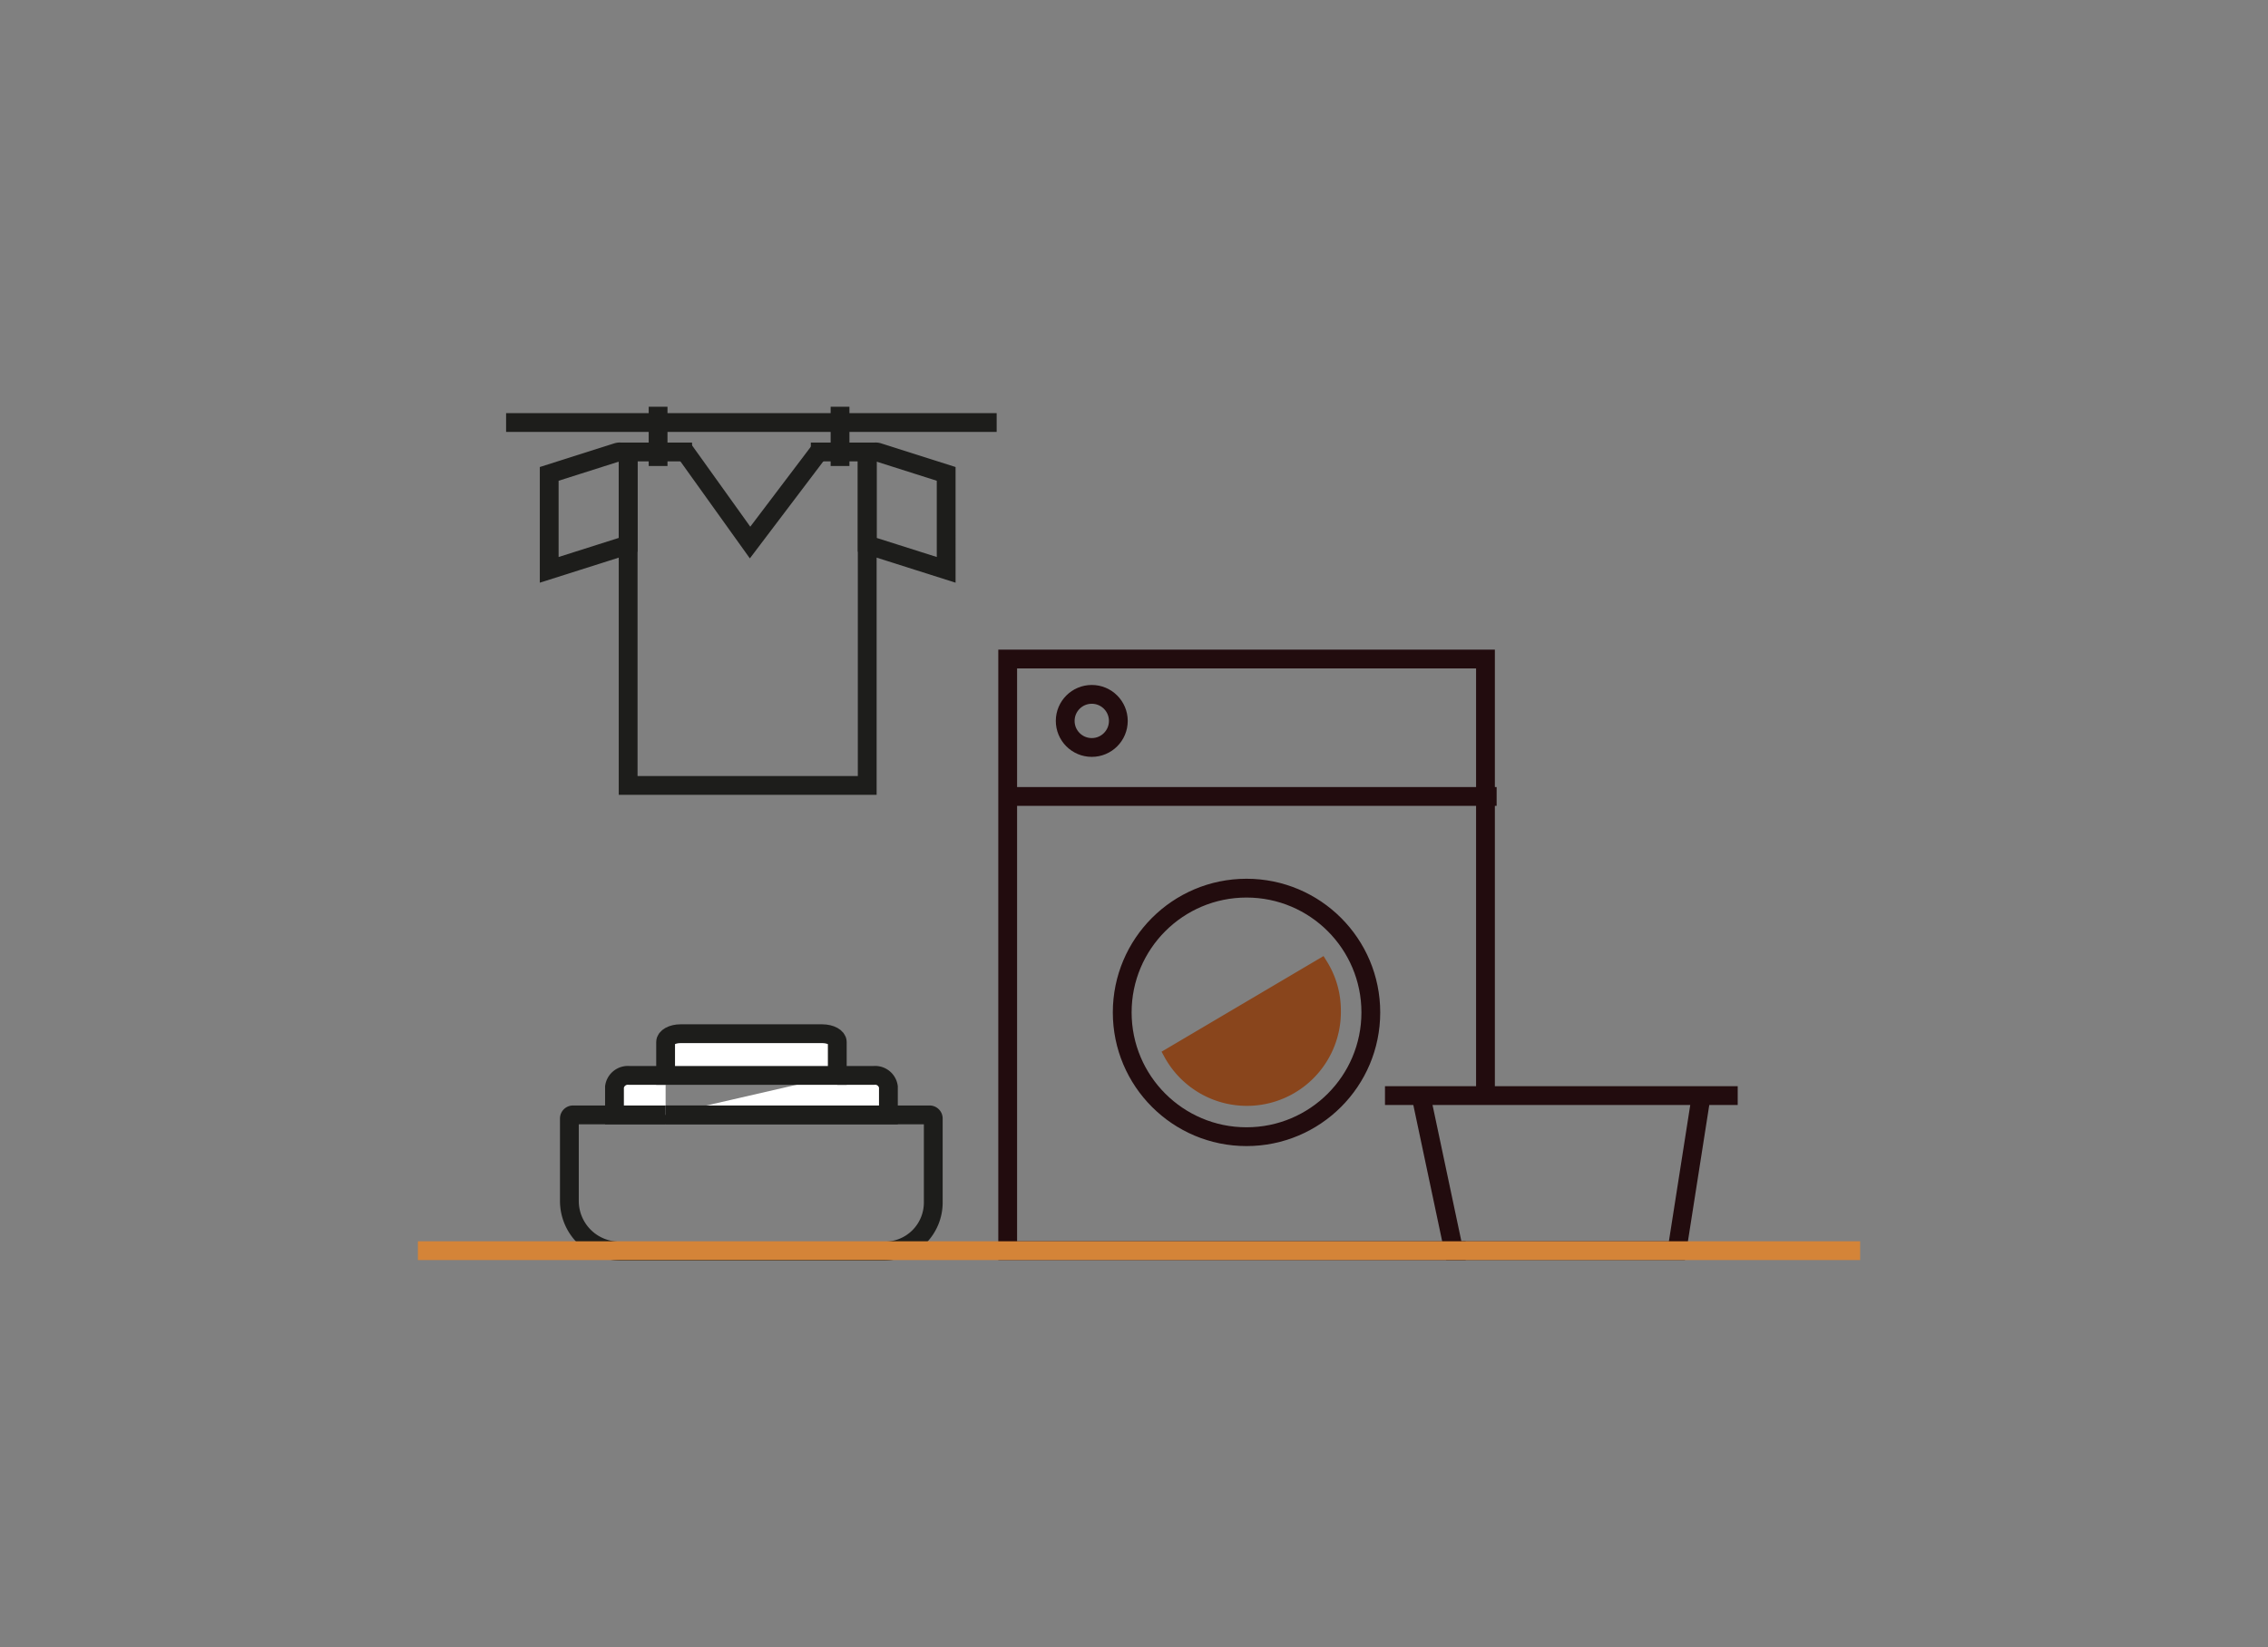 <svg id="Livello_1" data-name="Livello 1" xmlns="http://www.w3.org/2000/svg" viewBox="0 0 181 131.5"><rect x="0" y="0" width="181" height="131.5" fill="#808080" stroke="none"/><defs><style>.cls-1,.cls-2,.cls-4,.cls-6{fill:none;}.cls-1,.cls-2{stroke:#220c0e;}.cls-1{stroke-linecap:square;}.cls-1,.cls-2,.cls-3,.cls-4,.cls-5,.cls-6{stroke-miterlimit:10;}.cls-1,.cls-2,.cls-4,.cls-5,.cls-6{stroke-width:1.5px;}.cls-3{fill:#89451c;stroke:#89451c;}.cls-4,.cls-5{stroke:#1d1d1b;}.cls-5{fill:#fff;}.cls-6{stroke:#d48438;}</style></defs><title>Lavanderia</title><polyline class="cls-1" points="116.22 99.84 80.42 99.84 80.42 97.46 80.42 64.95 80.42 52.61 118.55 52.61 118.55 86.93"/><line class="cls-1" x1="118.69" y1="63.58" x2="80.56" y2="63.58"/><circle class="cls-1" cx="87.13" cy="57.55" r="2.12"/><line class="cls-2" x1="110.53" y1="87.46" x2="138.68" y2="87.46"/><polyline class="cls-2" points="135.68 88.03 133.83 99.84 116.02 99.84 113.52 88.03"/><path class="cls-3" d="M106.51,80.67a7,7,0,0,1-13.14,3.47L105.46,77A6.9,6.9,0,0,1,106.51,80.67Z"/><circle class="cls-1" cx="99.48" cy="80.82" r="9.92"/><polyline class="cls-4" points="79.54 33.73 63.4 33.73 56.54 33.73 52.52 33.73 40.39 33.73"/><polyline class="cls-4" points="52.52 37.2 52.52 36.08 52.52 33.73 52.52 32.47"/><line class="cls-4" x1="67.04" y1="32.47" x2="67.04" y2="37.2"/><polyline class="cls-4" points="55.23 36.08 52.52 36.08 50.13 36.08 50.13 62.7 69.21 62.7 69.21 36.08 64.71 36.08"/><path class="cls-4" d="M75.51,45.49l-6.3-2V36.76a.68.68,0,0,1,.89-.65l5.41,1.72Z"/><path class="cls-4" d="M43.83,45.49l6.3-2V36.76a.68.68,0,0,0-.89-.65l-5.41,1.72Z"/><polyline class="cls-4" points="54.47 35.78 59.86 43.31 65.56 35.78"/><path class="cls-4" d="M45.74,89H74.19a.29.29,0,0,1,.29.29V96a3.87,3.87,0,0,1-3.87,3.87H49.44a4,4,0,0,1-4-4V89.29A.29.29,0,0,1,45.74,89Z"/><path class="cls-5" d="M53.12,85.85H50.23a1.08,1.08,0,0,0-1.19.91V89h4.08"/><path class="cls-5" d="M53.12,89H70.9V86.76a1.07,1.07,0,0,0-1.18-.91h-2.9"/><path class="cls-5" d="M66.82,83.18v2.67H53.12V83.18c0-.36.53-.66,1.18-.66H65.62C66.29,82.52,66.82,82.82,66.82,83.18Z"/><g id="Livello_2" data-name="Livello 2"><line class="cls-6" x1="33.35" y1="99.84" x2="148.45" y2="99.84"/></g></svg>